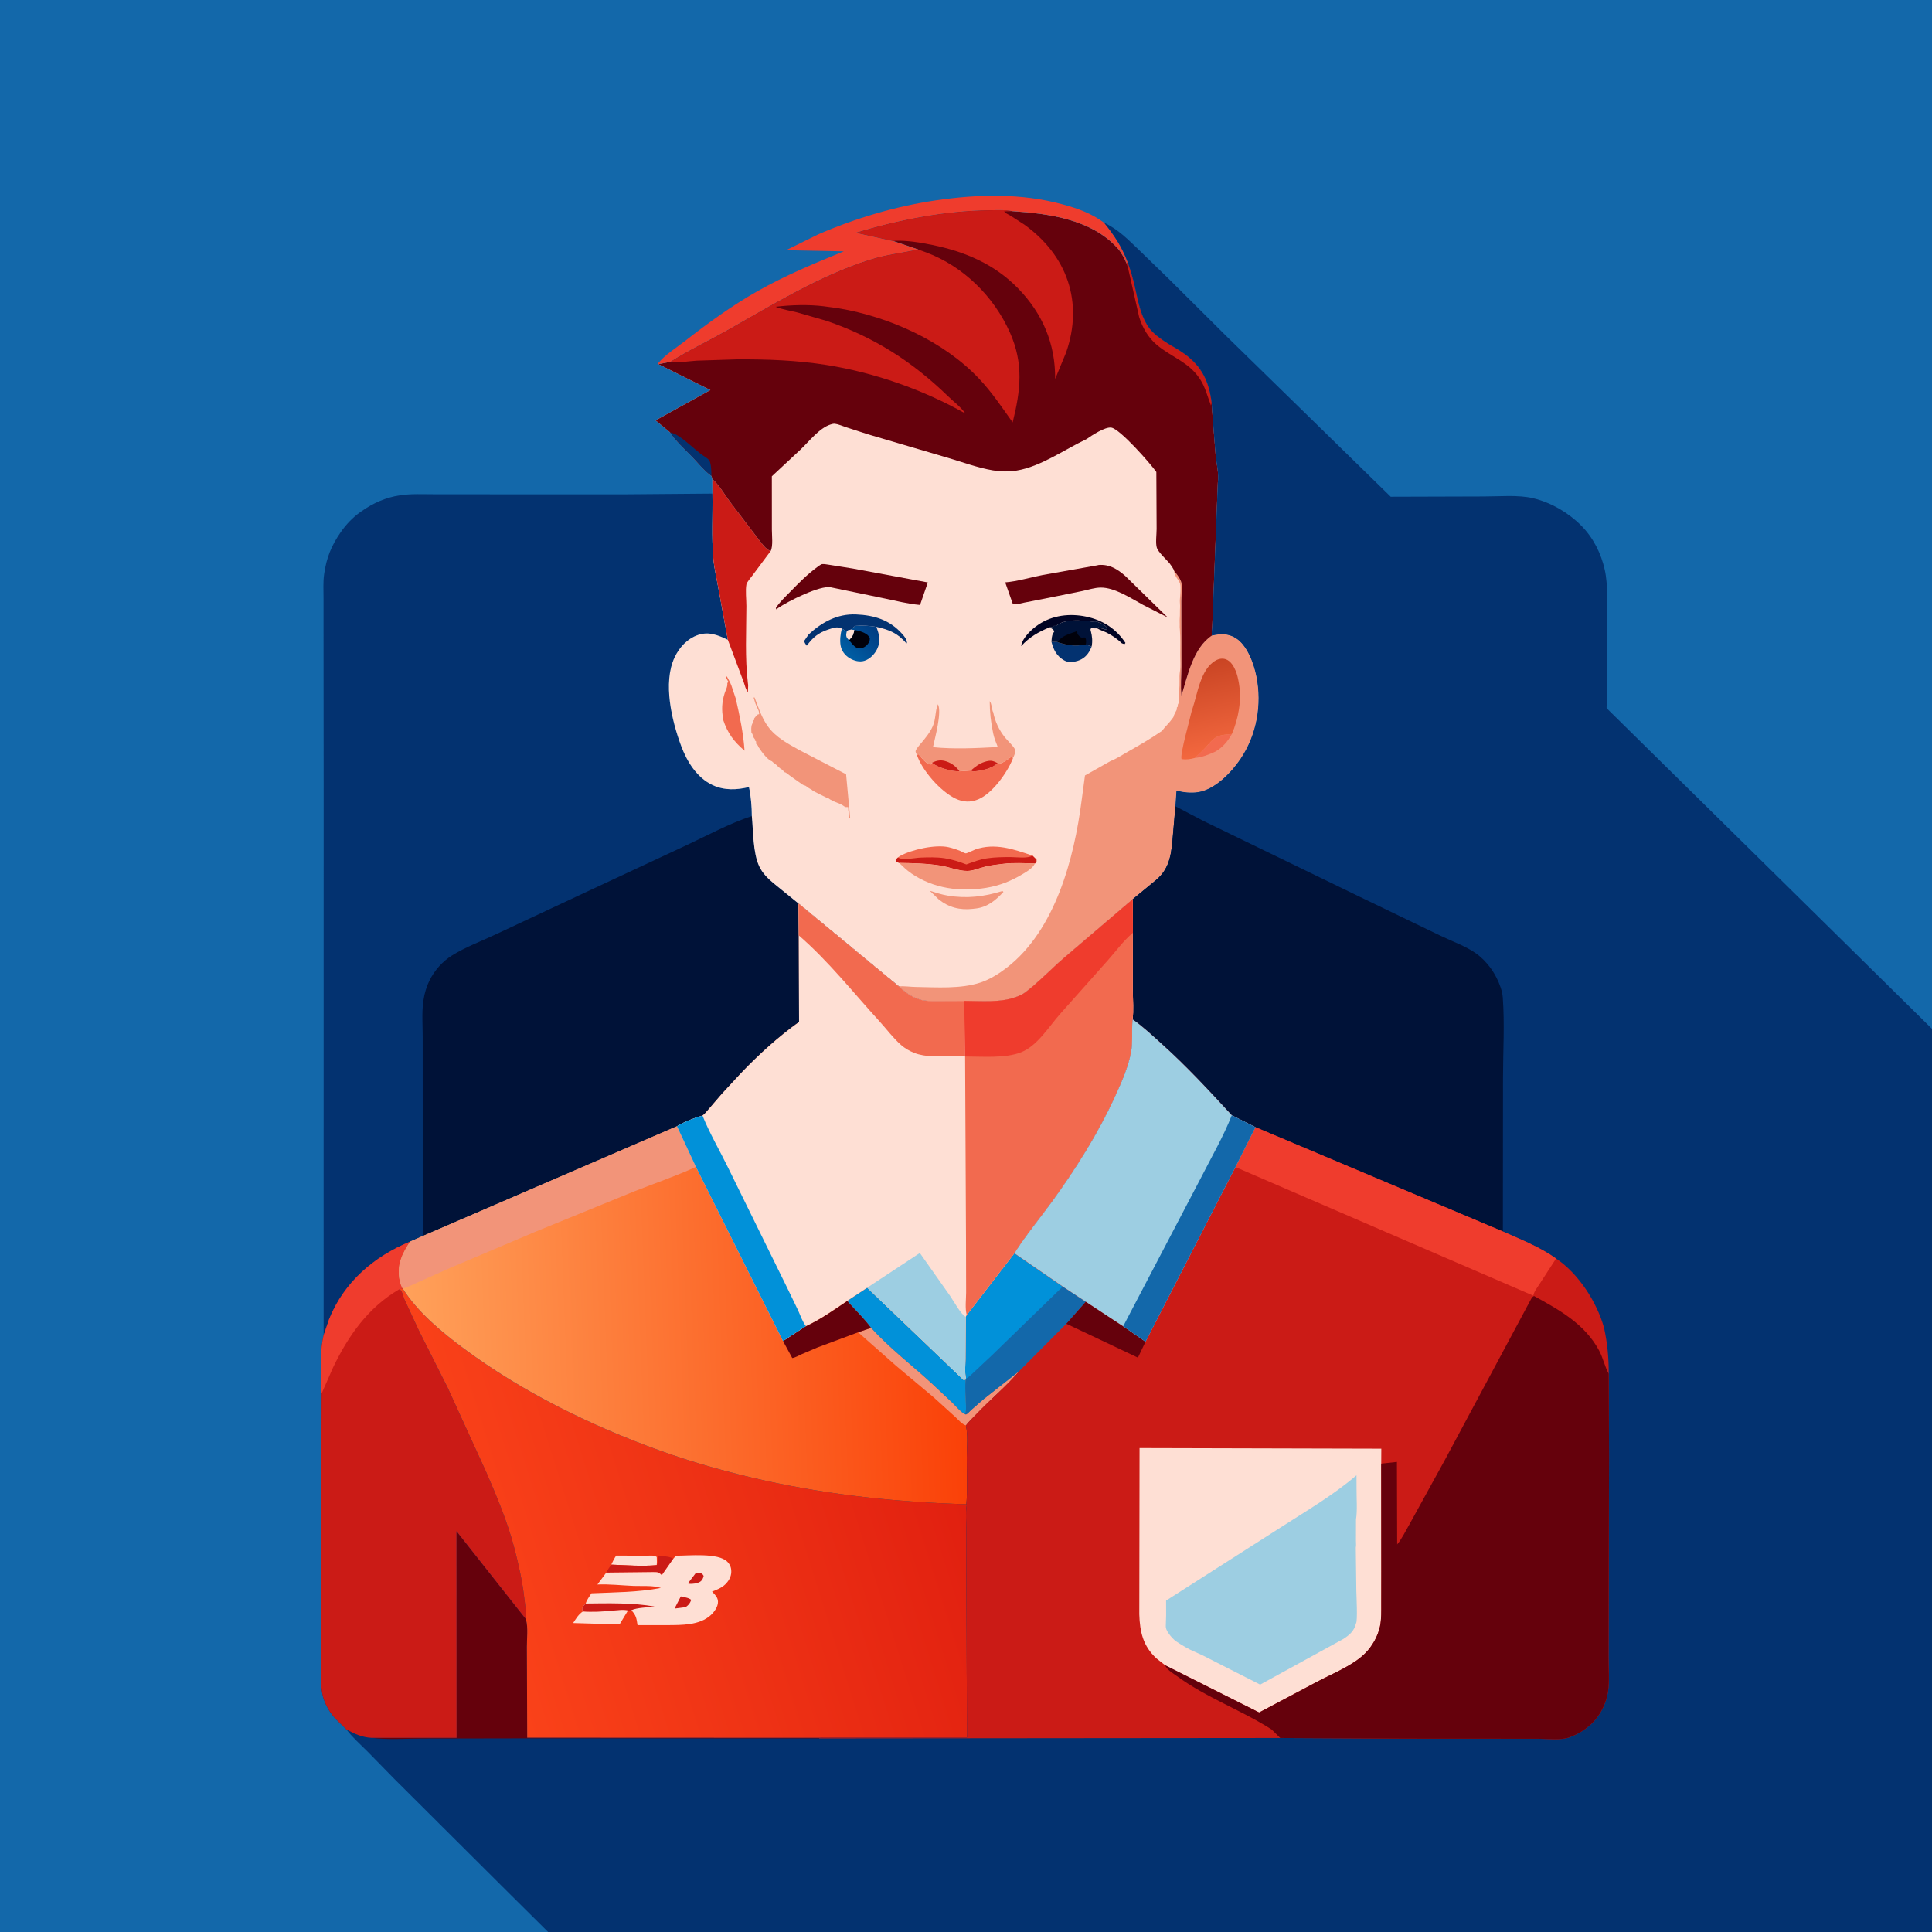 <svg version="1.1" xmlns="http://www.w3.org/2000/svg" style="display: block;" viewBox="0 0 2048 2048" width="1024" height="1024">
<defs>
	<linearGradient id="Gradient1" gradientUnits="userSpaceOnUse" x1="924.907" y1="664.911" x2="897.948" y2="692.99">
		<stop class="stop0" offset="0" stop-opacity="1" stop-color="rgb(0,61,131)"/>
		<stop class="stop1" offset="1" stop-opacity="1" stop-color="rgb(0,93,163)"/>
	</linearGradient>
	<linearGradient id="Gradient2" gradientUnits="userSpaceOnUse" x1="1269.79" y1="704.779" x2="1289.53" y2="796.505">
		<stop class="stop0" offset="0" stop-opacity="1" stop-color="rgb(202,69,36)"/>
		<stop class="stop1" offset="1" stop-opacity="1" stop-color="rgb(242,103,62)"/>
	</linearGradient>
	<linearGradient id="Gradient3" gradientUnits="userSpaceOnUse" x1="998.172" y1="1520.17" x2="508.194" y2="1674.12">
		<stop class="stop0" offset="0" stop-opacity="1" stop-color="rgb(225,32,16)"/>
		<stop class="stop1" offset="1" stop-opacity="1" stop-color="rgb(250,66,25)"/>
	</linearGradient>
	<linearGradient id="Gradient4" gradientUnits="userSpaceOnUse" x1="1018.08" y1="1410.58" x2="431.601" y2="1433.26">
		<stop class="stop0" offset="0" stop-opacity="1" stop-color="rgb(250,65,8)"/>
		<stop class="stop1" offset="1" stop-opacity="1" stop-color="rgb(255,161,90)"/>
	</linearGradient>
</defs>
<path transform="translate(0,0)" fill="rgb(19,104,170)" d="M 581.032 2048 L -0 2048 L -0 -0 L 2048 0 L 2048 1090.58 L 2048 2048 L 581.032 2048 z"/>
<path transform="translate(0,0)" fill="rgb(239,60,45)" d="M 697.942 386.045 L 697.716 385.076 C 704.452 376.437 717.284 368.412 726.03 361.578 C 750.608 342.369 776.041 323.878 803.232 308.508 C 832.772 291.81 863.128 279.213 894.47 266.426 L 833.234 265.234 L 867.396 248.426 C 906.509 231.449 949.049 218.768 991.257 212.5 C 1036.16 205.833 1082.55 204.596 1126.66 216.692 C 1142.84 221.128 1156.83 226.04 1170.4 236.114 C 1181.38 249.631 1189.12 261.494 1195.42 277.905 L 1194.1 279.08 C 1193.27 276.854 1192.41 274.758 1191.21 272.693 L 1190.51 271.5 C 1188.82 268.588 1187.14 265.86 1184.89 263.346 C 1157.32 232.642 1112.34 226.406 1073.25 223.848 C 1065.21 222.222 1056.57 222.83 1048.4 222.931 C 1001.37 223.516 952.289 233.129 907.369 246.737 L 946.77 255.512 L 973.314 264.464 C 955.955 268.236 939.186 269.9 922.017 275.379 C 868.131 292.578 820.292 322.287 771.333 349.942 C 751.444 361.176 730.245 371.194 711 383.369 L 700.161 385.626 L 697.942 386.045 z"/>
<path transform="translate(0,0)" fill="rgb(3,50,112)" d="M 755.245 523.245 C 755.623 545.595 754.224 569.115 756.101 591.311 C 757.075 602.835 759.898 614.279 761.908 625.651 L 771.537 678.202 C 761.077 673.298 751.536 669.133 739.928 673.098 C 728.55 676.984 720.014 686.336 715.044 697 C 702.488 723.945 712.192 764.139 722.019 790.592 C 728.225 807.302 738.73 824.454 755.492 832.271 C 767.813 838.017 780.993 837.437 793.905 834.317 C 796.012 843.408 796.943 855.777 796.971 865.081 C 798.544 881.093 798.051 903.781 804.752 918.224 C 808.119 925.48 813.991 931.321 820.091 936.366 L 846.511 957.81 L 846.785 991.616 L 847.048 1083.32 C 824.583 1099.47 804.409 1117.83 785.314 1137.82 L 765.289 1159.47 L 751.071 1176 C 749.23 1178.1 746.997 1181.11 744.646 1182.54 C 736.185 1184.96 725.11 1189.26 717.608 1193.86 L 448.991 1309.9 L 434.677 1316.19 C 396.297 1332.12 365 1358.9 349.06 1398 L 343.057 1415.54 L 343.061 1195.37 L 343.092 837.689 L 342.967 680.24 L 342.956 634.163 C 342.966 625.805 342.41 616.957 343.586 608.679 C 346.069 591.203 351.198 578.517 361.229 564.056 C 366.791 556.037 373.98 548.428 381.993 542.817 L 383.665 541.658 C 395.831 533.134 408.986 527.362 423.688 525.098 C 435.803 523.232 448.487 523.947 460.728 523.953 L 517.588 523.986 L 661.601 524.022 L 755.245 523.245 z"/>
<path transform="translate(0,0)" fill="rgb(0,18,56)" d="M 448.991 1309.9 C 447.855 1306.03 448.24 1301.1 448.168 1297.06 L 448.098 1268.66 L 448.097 1170.81 L 448.068 1098.94 C 448.067 1086.78 447.037 1073.57 448.705 1061.59 L 448.947 1060 C 449.973 1052.99 452.071 1045.88 455.219 1039.5 C 460.558 1028.68 469.012 1019.16 479.233 1012.77 C 493.108 1004.11 509.729 997.871 524.569 990.918 L 611.592 950.16 L 727.28 896.171 C 749.985 885.552 773.163 872.9 796.971 865.081 C 798.544 881.093 798.051 903.781 804.752 918.224 C 808.119 925.48 813.991 931.321 820.091 936.366 L 846.511 957.81 L 846.785 991.616 L 847.048 1083.32 C 824.583 1099.47 804.409 1117.83 785.314 1137.82 L 765.289 1159.47 L 751.071 1176 C 749.23 1178.1 746.997 1181.11 744.646 1182.54 C 736.185 1184.96 725.11 1189.26 717.608 1193.86 L 448.991 1309.9 z"/>
<path transform="translate(0,0)" fill="rgb(254,223,212)" d="M 946.77 255.512 L 907.369 246.737 C 952.289 233.129 1001.37 223.516 1048.4 222.931 C 1056.57 222.83 1065.21 222.222 1073.25 223.848 C 1112.34 226.406 1157.32 232.642 1184.89 263.346 C 1187.14 265.86 1188.82 268.588 1190.51 271.5 L 1191.21 272.693 C 1192.41 274.758 1193.27 276.854 1194.1 279.08 L 1195.42 277.905 C 1198.48 286.703 1201.12 295.428 1203.14 304.526 C 1206.4 319.17 1208.81 333.956 1217.45 346.636 C 1221.68 352.836 1227.93 357.475 1234.09 361.619 C 1240.82 366.145 1248.15 369.809 1254.76 374.495 C 1274.16 388.265 1281.56 404.361 1284.49 427.325 L 1285.05 436.736 L 1288.61 481.98 C 1289.49 491.316 1292.41 502.549 1290.97 511.721 L 1285.79 645.039 L 1285.02 664.724 C 1284.89 667.295 1284.15 671.23 1284.77 673.684 C 1293.63 671.723 1301.7 671.322 1309.76 676.292 C 1322.17 683.94 1329.09 703.329 1331.83 716.957 C 1337.88 747.053 1332.12 779.076 1314.93 804.582 C 1305.35 818.786 1288.04 836.787 1270.22 839.668 C 1262.61 840.899 1254.53 839.966 1247.11 838.126 L 1246 854.694 L 1243.41 884.453 C 1241.85 903.056 1240.87 919.962 1225.5 932.821 L 1200.69 953.238 L 1127.02 1016.14 C 1113.82 1027.65 1101.22 1040.92 1087.39 1051.55 C 1084.39 1053.86 1080.63 1055.53 1077.08 1056.85 C 1060.26 1063.11 1039.9 1061.04 1022.13 1061.02 L 993.124 1061.15 C 987.298 1061.11 980.97 1061.39 975.367 1059.62 C 966.001 1056.66 959.771 1052.12 952.642 1045.53 L 846.511 957.81 L 820.091 936.366 C 813.991 931.321 808.119 925.48 804.752 918.224 C 798.051 903.781 798.544 881.093 796.971 865.081 C 796.943 855.777 796.012 843.408 793.905 834.317 C 780.993 837.437 767.813 838.017 755.492 832.271 C 738.73 824.454 728.225 807.302 722.019 790.592 C 712.192 764.139 702.488 723.945 715.044 697 C 720.014 686.336 728.55 676.984 739.928 673.098 C 751.536 669.133 761.077 673.298 771.537 678.202 L 761.908 625.651 C 759.898 614.279 757.075 602.835 756.101 591.311 C 754.224 569.115 755.623 545.595 755.245 523.245 L 755.159 507.948 L 754.192 504.557 C 746.552 498.95 739.842 490.582 733.264 483.744 C 725.502 475.674 716.309 467.532 710.117 458.187 L 694.949 445.641 L 753.032 413.491 L 697.942 386.045 L 700.161 385.626 L 711 383.369 C 730.245 371.194 751.444 361.176 771.333 349.942 C 820.292 322.287 868.131 292.578 922.017 275.379 C 939.186 269.9 955.955 268.236 973.314 264.464 L 946.77 255.512 z"/>
<path transform="translate(0,0)" fill="rgb(3,50,112)" d="M 1114.61 680.508 L 1120.98 680.579 C 1131.94 684.117 1139.47 685.389 1150.94 683.124 L 1157.19 685.355 L 1155.64 688.784 C 1152.91 694.461 1148.59 698.52 1142.52 700.479 C 1137.51 702.092 1132.72 702.695 1127.99 699.995 C 1120.07 695.469 1116.91 688.997 1114.61 680.508 z"/>
<path transform="translate(0,0)" fill="rgb(1,3,35)" d="M 1082.49 684.839 L 1082.56 684.084 C 1084.33 675.485 1093.63 666.935 1100.73 662.158 C 1115.65 652.104 1134.11 649.995 1151.46 653.657 C 1168.78 657.314 1183.26 666.568 1193.01 681.5 L 1192 682.841 L 1189.27 681.969 C 1184.62 677.486 1178.76 673.29 1172.91 670.5 C 1169.67 668.95 1166.19 668.042 1163.14 666.096 L 1163.1 665.919 L 1164.36 664.882 C 1166.32 665.925 1165.57 665.702 1167.67 666.156 L 1169.5 666.51 L 1171 667.5 L 1173.01 667.005 L 1173.51 665.25 C 1172.34 664.11 1171.31 663.024 1169.88 662.206 L 1168.82 661.656 L 1166.83 660.523 L 1165.5 660.176 C 1163.34 659.375 1162.52 658.469 1160.13 658.726 C 1158.43 658.91 1157.51 658.955 1155.77 658.736 C 1145.36 657.42 1129.24 656.141 1120.41 662.733 C 1118.99 663.798 1118.76 663.503 1117 663.51 C 1115.21 664.7 1115.97 664.472 1113.94 664.802 L 1112.55 664.98 C 1100.29 670.224 1091.69 674.997 1082.49 684.839 z"/>
<path transform="translate(0,0)" fill="rgb(242,148,121)" d="M 1062.6 944.5 L 1063.69 945.499 C 1055.5 954.252 1046.88 961.584 1034.43 963.043 L 1033 963.196 L 1031.29 963.407 C 1017.49 964.943 1005.86 962.025 994.994 953.341 L 985.565 944.215 C 992.004 946.284 997.83 948.219 1004.5 949.356 C 1024.56 952.775 1043.33 950.548 1062.6 944.5 z"/>
<path transform="translate(0,0)" fill="rgb(242,106,79)" d="M 770.46 716.939 C 772.212 720.162 774.009 723.316 775.326 726.747 L 779.961 740.601 C 784.076 758.529 788.042 777.383 789.25 795.772 C 777.895 786.064 771.218 777.144 766.503 762.818 L 766.67 762.464 C 764.772 752.699 765.143 744.061 768.248 734.546 C 769.451 730.86 771.288 728.222 771.005 724.25 L 772 722.5 C 771.05 721.036 770.285 719.589 769.542 718.011 L 770.46 716.939 z"/>
<path transform="translate(0,0)" fill="rgb(3,50,112)" d="M 857.109 672.613 C 871.183 659.57 887.637 650.492 907.501 651.332 C 926.809 652.149 943.132 657.11 956.244 671.866 C 958.656 674.581 961.288 677.543 961.4 681.33 L 960.951 682.109 C 951.601 671.129 942.773 667.547 928.981 664.508 C 921.368 663.267 914.196 662.843 906.51 663.5 C 904.944 664.744 903.61 665.889 902.335 667.433 C 900.29 667.681 899.605 667.789 897.772 668.868 C 895.787 668.569 894.144 667.325 892.421 666.326 C 887.398 663.793 883.197 665.609 878.076 667.269 C 867.658 670.648 861.593 675.723 855.196 684.471 C 853.864 682.778 853.01 681.578 852.403 679.5 L 857.109 672.613 z"/>
<path transform="translate(0,0)" fill="rgb(0,18,56)" d="M 1112.55 664.98 L 1113.94 664.802 C 1115.97 664.472 1115.21 664.7 1117 663.51 C 1118.76 663.503 1118.99 663.798 1120.41 662.733 C 1129.24 656.141 1145.36 657.42 1155.77 658.736 C 1157.51 658.955 1158.43 658.91 1160.13 658.726 C 1162.52 658.469 1163.34 659.375 1165.5 660.176 L 1166.83 660.523 L 1168.82 661.656 L 1169.88 662.206 C 1171.31 663.024 1172.34 664.11 1173.51 665.25 L 1173.01 667.005 L 1171 667.5 L 1169.5 666.51 L 1167.67 666.156 C 1165.57 665.702 1166.32 665.925 1164.36 664.882 L 1163.1 665.919 L 1163.14 666.096 L 1156.5 665.995 C 1155.73 668.001 1155.79 666.965 1156.33 669.004 C 1157.8 674.626 1158.23 679.554 1157.19 685.355 L 1150.94 683.124 C 1139.47 685.389 1131.94 684.117 1120.98 680.579 L 1114.61 680.508 C 1114.83 677.325 1114.79 673.881 1116.49 671.079 L 1117.5 669.533 C 1116.9 666.917 1114.75 666.375 1112.55 664.98 z"/>
<path transform="translate(0,0)" fill="rgb(1,1,11)" d="M 1120.98 680.579 C 1126 673.482 1133.74 671.997 1141.5 669.094 C 1142.24 670.598 1141.92 669.664 1142.1 671.995 C 1142.88 672.797 1144.6 675.081 1145.5 675.49 C 1148.94 677.059 1150.79 673.119 1151.33 679.5 C 1151.43 680.66 1151.12 681.998 1150.94 683.124 C 1139.47 685.389 1131.94 684.117 1120.98 680.579 z"/>
<path transform="translate(0,0)" fill="url(#Gradient1)" d="M 902.335 667.433 C 903.61 665.889 904.944 664.744 906.51 663.5 C 914.196 662.843 921.368 663.267 928.981 664.508 C 932.145 673.086 933.878 679.454 929.729 688.139 C 927.215 693.402 922.082 698.628 916.443 700.438 C 911.109 702.151 905.337 700.504 900.685 697.717 C 895.804 694.794 892.149 690.167 891.128 684.5 C 890.071 678.636 890.936 672.026 892.421 666.326 C 894.144 667.325 895.787 668.569 897.772 668.868 C 899.605 667.789 900.29 667.681 902.335 667.433 z"/>
<path transform="translate(0,0)" fill="rgb(254,223,212)" d="M 902.335 667.433 L 905.818 667.791 C 904.609 673.496 904.095 674.449 900.141 678.741 C 899.354 677.943 898.316 676.981 897.771 676 C 896.447 673.616 897.107 671.272 897.772 668.868 C 899.605 667.789 900.29 667.681 902.335 667.433 z"/>
<path transform="translate(0,0)" fill="rgb(1,1,11)" d="M 905.818 667.791 C 910.497 668.602 917.961 670.534 920.901 674.479 C 922.2 676.221 922.162 676.598 921.858 678.682 C 921.458 681.421 919.085 683.985 916.88 685.51 C 914.107 687.427 911.64 687.254 908.5 686.931 C 904.41 684.566 903.111 682.154 900.141 678.741 C 904.095 674.449 904.609 673.496 905.818 667.791 z"/>
<path transform="translate(0,0)" fill="rgb(242,106,79)" d="M 971.885 800.112 L 973.703 799.564 C 977.594 803.732 980.769 809.102 986.5 810.49 L 987.945 808.573 C 994.428 813.841 1008.69 817.835 1017.13 817.651 L 1029.13 816.763 L 1031.52 817.824 C 1040.39 816.992 1050.63 815.041 1057.56 809.022 L 1057.92 809.465 C 1062.12 809.979 1068.83 804.415 1072.47 801.952 L 1073.78 803.736 L 1073.43 804.696 C 1067.42 819.433 1051.85 841.173 1037 847.333 C 1028.82 850.728 1021.03 850.418 1013.03 846.614 C 996.953 838.974 977.55 816.851 971.885 800.112 z"/>
<path transform="translate(0,0)" fill="rgb(242,106,79)" d="M 951.936 908.931 C 952.898 908.123 952.928 908.036 954.214 907.323 C 966.489 900.517 991.801 894.937 1005.5 898.085 C 1009.72 899.054 1013.95 900.406 1017.94 902.068 C 1019.41 902.678 1022.18 904.383 1023.62 904.592 C 1024.84 904.768 1032.13 901.09 1033.81 900.5 C 1054.58 893.242 1074.6 900.189 1094.42 906.981 L 1098.71 911.195 L 1098.69 913.747 L 1097.16 915.264 C 1086.09 915.12 1074.49 914.3 1063.51 915.676 C 1057.08 916.481 1050.74 917.131 1044.42 918.648 C 1038.35 920.105 1031.65 923.17 1025.4 923.23 C 1016.35 923.317 1005.97 918.993 996.905 917.545 C 982.433 915.234 967.715 914.953 953.094 914.698 L 950.37 913.631 L 949.747 911 L 951.936 908.931 z"/>
<path transform="translate(0,0)" fill="rgb(203,27,22)" d="M 951.936 908.931 C 956.782 912.368 969.495 909.336 975.791 909.088 C 984.111 908.76 993.273 908.513 1001.49 909.797 C 1009.66 911.074 1016.67 913.407 1024.35 916.356 C 1032.3 913.506 1038.23 911.025 1046.71 909.809 C 1054.91 908.634 1063.58 908.515 1071.87 908.564 C 1077.95 908.6 1089.43 910.287 1094.42 906.981 L 1098.71 911.195 L 1098.69 913.747 L 1097.16 915.264 C 1086.09 915.12 1074.49 914.3 1063.51 915.676 C 1057.08 916.481 1050.74 917.131 1044.42 918.648 C 1038.35 920.105 1031.65 923.17 1025.4 923.23 C 1016.35 923.317 1005.97 918.993 996.905 917.545 C 982.433 915.234 967.715 914.953 953.094 914.698 L 950.37 913.631 L 949.747 911 L 951.936 908.931 z"/>
<path transform="translate(0,0)" fill="rgb(242,148,121)" d="M 953.094 914.698 C 967.715 914.953 982.433 915.234 996.905 917.545 C 1005.97 918.993 1016.35 923.317 1025.4 923.23 C 1031.65 923.17 1038.35 920.105 1044.42 918.648 C 1050.74 917.131 1057.08 916.481 1063.51 915.676 C 1074.49 914.3 1086.09 915.12 1097.16 915.264 L 1095.62 917.711 C 1092.9 921.315 1088.34 923.945 1084.51 926.283 C 1072.35 933.705 1059.74 938.777 1045.66 941.11 C 1017.86 945.716 989.458 941.95 966 925.816 C 961.244 922.545 957.262 918.671 953.094 914.698 z"/>
<path transform="translate(0,0)" fill="rgb(242,148,121)" d="M 1049.12 743.209 C 1050.28 744.982 1050.56 745.976 1051.01 747.995 L 1051.32 749.156 C 1051.65 750.417 1051.94 754.217 1052.79 754.747 C 1054.74 764.775 1059.05 773.958 1065.48 781.928 C 1068.03 785.088 1075.45 792.026 1076.41 795.476 C 1076.74 796.694 1074.57 802.476 1073.78 803.736 L 1072.47 801.952 C 1068.83 804.415 1062.12 809.979 1057.92 809.465 L 1057.56 809.022 C 1050.63 815.041 1040.39 816.992 1031.52 817.824 L 1029.13 816.763 L 1017.13 817.651 C 1008.69 817.835 994.428 813.841 987.945 808.573 L 986.5 810.49 C 980.769 809.102 977.594 803.732 973.703 799.564 L 971.885 800.112 C 971.438 798.908 970.618 797.782 970.543 796.5 C 970.429 794.54 975.376 789.097 976.605 787.606 C 981.303 781.904 985.702 776.674 988.757 769.867 C 992.175 762.25 991.18 753.464 994.254 746.5 C 998.605 755.129 991.089 782.114 988.989 792.041 C 1011.16 794.284 1035.43 793.081 1057.67 791.871 C 1055.76 787.081 1053.88 782.442 1052.8 777.377 C 1050.38 765.982 1049.16 754.861 1049.12 743.209 z"/>
<path transform="translate(0,0)" fill="rgb(203,27,22)" d="M 1029.13 816.763 C 1033.6 812.975 1037.89 809.474 1043.54 807.672 C 1049.65 805.723 1052.04 806.05 1057.56 809.022 C 1050.63 815.041 1040.39 816.992 1031.52 817.824 L 1029.13 816.763 z"/>
<path transform="translate(0,0)" fill="rgb(203,27,22)" d="M 987.945 808.573 C 993.366 805.895 997.831 805.23 1003.64 807.285 C 1009.35 809.306 1013.64 812.766 1017.13 817.651 C 1008.69 817.835 994.428 813.841 987.945 808.573 z"/>
<path transform="translate(0,0)" fill="rgb(101,1,12)" d="M 822.965 645.977 L 822.428 644.545 C 826.385 638.264 832.251 632.862 837.413 627.567 C 846.136 618.619 856.019 608.566 866.154 601.232 C 867.102 600.545 870.285 598.101 871.429 597.958 C 873.654 597.681 877.347 598.541 879.653 598.794 L 903.98 602.663 L 983.531 617.407 L 975.28 641.268 L 974.386 641.194 C 962.338 640.074 950.009 636.948 938.171 634.5 L 880.703 622.583 C 869.388 620.163 835.149 637.447 824.856 644.496 L 822.965 645.977 z"/>
<path transform="translate(0,0)" fill="rgb(242,148,121)" d="M 799.872 739.327 C 803.822 749.601 807.358 760.777 813.847 769.797 C 822.458 781.769 835.163 788.312 847.708 795.315 L 896.9 820.779 L 901.195 867 L 900.25 867.75 L 900 862.5 C 899.181 859.886 899.069 858.292 899 855.5 L 896 855.49 C 894.088 854.17 892.178 852.861 890.005 851.995 L 884.534 849.774 L 883.005 848.995 L 880 847.49 C 878.775 846.725 878.431 846.079 876.972 845.712 L 876 845.49 L 870.534 842.774 L 869.005 841.995 L 866 840.49 C 864.5 839.553 862.334 838.806 861.125 837.773 C 859.925 836.749 860.647 837.178 859.281 836.496 C 858.103 835.907 857.061 835.281 856 834.49 L 854.005 832.995 C 852.618 832.341 852.059 832.581 850.562 831.583 L 839 823.49 L 833.005 818.995 L 831.5 818.49 L 829.25 815.995 C 825.901 813.559 829.718 817.223 827.24 814.745 L 826.51 814 C 824.458 812.52 826.545 814.838 824.437 812.213 C 823 810.424 820.191 809.082 818.25 806.995 C 814.386 805.88 808.746 798.884 806.448 795.438 L 805.51 794 L 804.005 791.995 C 802.87 789.631 804.33 791.258 802.479 789.407 L 801.51 788.5 L 801.51 786 L 800.005 784.75 L 800.5 784 L 799.005 781.995 L 797.51 778 L 796.51 776.5 C 796.389 773.56 796.037 770.488 797.226 767.722 C 798.099 765.691 797.895 766.557 798.348 764.76 L 798.51 764 L 799.5 763 L 799.51 761.5 C 800.622 760.081 801.692 758.753 803 757.51 L 804.755 757 C 804.61 755.867 804.525 754.102 804 753 C 802.6 750.06 800.955 746.781 800.091 743.612 L 799.228 740.682 L 798.8 739.457 L 799.872 739.327 z"/>
<path transform="translate(0,0)" fill="rgb(101,1,12)" d="M 1164.75 598.893 C 1176.16 598.079 1184.23 603.14 1192.64 610.364 L 1237.72 654.463 L 1211.79 641.256 C 1198.94 634.262 1181.65 622.696 1166.75 622.855 C 1160.22 622.925 1153.57 625.193 1147.21 626.528 L 1107 634.655 L 1085.93 638.757 C 1082.21 639.489 1077.46 640.977 1073.74 640.566 L 1065.56 617.333 C 1078.53 616.304 1092.46 611.96 1105.31 609.531 L 1162.78 599.329 L 1164.75 598.893 z"/>
<path transform="translate(0,0)" fill="rgb(203,27,22)" d="M 755.159 507.948 C 762.321 514.241 767.78 523.719 773.408 531.438 L 804.618 572.406 C 808.007 576.452 811.784 582.629 816.968 584.063 L 797.275 610.446 C 795.896 612.353 791.653 617.232 791.257 619.339 C 790.004 626.012 791.213 635.499 791.2 642.42 C 791.151 669.155 789.558 697.571 792.786 724.112 L 793.08 726.274 L 792.819 733.661 C 790.514 731.1 789.56 726.551 788.449 723.31 L 771.537 678.202 L 761.908 625.651 C 759.898 614.279 757.075 602.835 756.101 591.311 C 754.224 569.115 755.623 545.595 755.245 523.245 L 755.159 507.948 z"/>
<path transform="translate(0,0)" fill="rgb(242,148,121)" d="M 1244.48 604.935 C 1246.92 607.955 1250.93 613.132 1252.08 616.898 C 1253.5 621.534 1252.24 631.934 1252.26 637 L 1252.36 706.245 C 1252.34 716.439 1251.21 727.49 1252.42 737.555 C 1258.82 716.506 1264.9 686.625 1284.77 673.684 C 1293.63 671.723 1301.7 671.322 1309.76 676.292 C 1322.17 683.94 1329.09 703.329 1331.83 716.957 C 1337.88 747.053 1332.12 779.076 1314.93 804.582 C 1305.35 818.786 1288.04 836.787 1270.22 839.668 C 1262.61 840.899 1254.53 839.966 1247.11 838.126 L 1246 854.694 L 1243.41 884.453 C 1241.85 903.056 1240.87 919.962 1225.5 932.821 L 1200.69 953.238 L 1127.02 1016.14 C 1113.82 1027.65 1101.22 1040.92 1087.39 1051.55 C 1084.39 1053.86 1080.63 1055.53 1077.08 1056.85 C 1060.26 1063.11 1039.9 1061.04 1022.13 1061.02 L 993.124 1061.15 C 987.298 1061.11 980.97 1061.39 975.367 1059.62 C 966.001 1056.66 959.771 1052.12 952.642 1045.53 C 958.897 1045.17 964.793 1046.14 971 1046.23 C 992.821 1046.57 1018.51 1048.48 1039.39 1041.5 C 1049.33 1038.18 1058.94 1032.17 1067.19 1025.8 C 1118.68 986.037 1138.69 909.934 1146.59 848.305 L 1150.12 822.036 L 1177.11 806.801 C 1183.61 804.296 1189.84 800.09 1195.92 796.656 C 1208.19 789.728 1220.23 782.73 1231.82 774.702 C 1235.11 770.067 1239.23 766.742 1242.51 762 C 1243.34 760.792 1243.92 760.421 1244.29 758.972 L 1244.51 758 L 1246.51 754 C 1247.63 751.945 1247.5 752.273 1247.51 750 L 1248.5 749 L 1248.51 747 C 1250.16 744.513 1249.9 740.044 1249.76 737 C 1249.67 735.301 1249.37 733.884 1249.71 732.19 C 1251.07 725.314 1249.67 718.538 1250.72 712.099 C 1251.63 706.584 1251.05 700.156 1251.05 694.526 C 1251.04 685.739 1251.38 676.758 1250.76 668 L 1250.51 664.5 C 1250.71 661.357 1250.29 658.125 1250.59 655.094 C 1250.95 651.338 1250.62 647.79 1250.88 644.062 C 1251.09 641.054 1250.44 638.02 1250.76 635 C 1251.1 631.747 1251.97 622.006 1251 618.997 C 1249.56 614.535 1245.65 611.669 1244.74 606.526 L 1244.48 604.935 z"/>
<path transform="translate(0,0)" fill="rgb(242,106,79)" d="M 1266.72 803.418 C 1270.56 799.824 1274.44 796.249 1278 792.372 C 1281.59 788.463 1285.55 783.176 1290.43 780.871 C 1294.93 778.742 1300.95 778.577 1305.84 778.106 C 1301.41 785.92 1296.19 792.228 1288.26 796.774 C 1281.24 799.929 1274.47 802.743 1266.72 803.418 z"/>
<path transform="translate(0,0)" fill="url(#Gradient2)" d="M 1263.27 753.617 L 1263.94 751.709 C 1269.45 735.541 1272.49 709.047 1288.88 700.038 C 1292.2 698.211 1295.89 697.602 1299.5 698.879 C 1304.56 700.669 1307.87 706.271 1309.81 711 C 1311.42 714.906 1312.34 718.861 1313.05 723 L 1313.31 724.402 C 1316.37 742.292 1312.87 761.594 1305.84 778.106 C 1300.95 778.577 1294.93 778.742 1290.43 780.871 C 1285.55 783.176 1281.59 788.463 1278 792.372 C 1274.44 796.249 1270.56 799.824 1266.72 803.418 C 1261.8 804.784 1257.6 805.403 1252.5 804.685 C 1250.51 800.059 1261.72 761.168 1263.27 753.617 z"/>
<path transform="translate(0,0)" fill="rgb(101,1,12)" d="M 946.77 255.512 L 907.369 246.737 C 952.289 233.129 1001.37 223.516 1048.4 222.931 C 1056.57 222.83 1065.21 222.222 1073.25 223.848 C 1112.34 226.406 1157.32 232.642 1184.89 263.346 C 1187.14 265.86 1188.82 268.588 1190.51 271.5 L 1191.21 272.693 C 1192.41 274.758 1193.27 276.854 1194.1 279.08 L 1195.42 277.905 C 1198.48 286.703 1201.12 295.428 1203.14 304.526 C 1206.4 319.17 1208.81 333.956 1217.45 346.636 C 1221.68 352.836 1227.93 357.475 1234.09 361.619 C 1240.82 366.145 1248.15 369.809 1254.76 374.495 C 1274.16 388.265 1281.56 404.361 1284.49 427.325 L 1285.05 436.736 L 1288.61 481.98 C 1289.49 491.316 1292.41 502.549 1290.97 511.721 L 1285.79 645.039 L 1285.02 664.724 C 1284.89 667.295 1284.15 671.23 1284.77 673.684 C 1264.9 686.625 1258.82 716.506 1252.42 737.555 C 1251.21 727.49 1252.34 716.439 1252.36 706.245 L 1252.26 637 C 1252.24 631.934 1253.5 621.534 1252.08 616.898 C 1250.93 613.132 1246.92 607.955 1244.48 604.935 C 1244.25 603.016 1240.9 598.863 1239.74 597.075 C 1236.35 593.11 1227.94 585.407 1226.35 580.829 C 1224.71 576.11 1226.08 565.88 1226.06 560.685 L 1225.77 500.319 C 1219.83 491.783 1187.29 454.655 1178 453.29 C 1171.35 452.313 1157.17 461.636 1151.87 465.427 C 1128.48 476.435 1103.35 494.623 1077.6 498.826 C 1069.29 500.182 1060.79 500.004 1052.5 498.605 C 1036.5 495.903 1020.44 489.914 1004.86 485.335 L 919.961 460.347 L 896.75 452.83 C 893.194 451.66 888.713 449.658 885.015 449.22 C 883.458 449.036 881.725 449.573 880.262 450.04 C 868.432 453.818 857.442 468.2 848.5 476.639 L 818.182 504.918 L 818.223 561.584 C 818.215 567.588 819.597 578.992 816.968 584.063 C 811.784 582.629 808.007 576.452 804.618 572.406 L 773.408 531.438 C 767.78 523.719 762.321 514.241 755.159 507.948 L 754.192 504.557 C 746.552 498.95 739.842 490.582 733.264 483.744 C 725.502 475.674 716.309 467.532 710.117 458.187 L 694.949 445.641 L 753.032 413.491 L 697.942 386.045 L 700.161 385.626 L 711 383.369 C 730.245 371.194 751.444 361.176 771.333 349.942 C 820.292 322.287 868.131 292.578 922.017 275.379 C 939.186 269.9 955.955 268.236 973.314 264.464 L 946.77 255.512 z"/>
<path transform="translate(0,0)" fill="rgb(3,50,112)" d="M 710.117 458.187 C 712.575 458.917 715.042 459.727 717.259 461.042 C 726.428 466.481 734.773 474.918 743.258 481.471 C 745.506 483.206 750.579 485.947 751.919 488.163 C 753.955 491.532 754.103 500.719 754.192 504.557 C 746.552 498.95 739.842 490.582 733.264 483.744 C 725.502 475.674 716.309 467.532 710.117 458.187 z"/>
<path transform="translate(0,0)" fill="rgb(203,27,22)" d="M 1195.42 277.905 C 1198.48 286.703 1201.12 295.428 1203.14 304.526 C 1206.4 319.17 1208.81 333.956 1217.45 346.636 C 1221.68 352.836 1227.93 357.475 1234.09 361.619 C 1240.82 366.145 1248.15 369.809 1254.76 374.495 C 1274.16 388.265 1281.56 404.361 1284.49 427.325 L 1283.65 429.835 C 1279.82 420.023 1277.81 410.497 1271.82 401.5 C 1259.91 383.627 1242.12 378.77 1226.5 365.801 C 1217.32 358.177 1211.12 347.511 1207.57 336.196 L 1196.43 287.027 C 1195.96 284.3 1194.96 281.706 1194.1 279.08 L 1195.42 277.905 z"/>
<path transform="translate(0,0)" fill="rgb(203,27,22)" d="M 946.77 255.512 L 907.369 246.737 C 952.289 233.129 1001.37 223.516 1048.4 222.931 C 1056.57 222.83 1065.21 222.222 1073.25 223.848 L 1064.5 224.054 C 1065.4 225.922 1068.88 227.285 1070.75 228.375 L 1085.56 237.92 C 1131.16 270.59 1148.81 320.223 1130.06 373.817 L 1118.49 401.73 C 1118.82 364.431 1105.19 332.432 1079.25 305.752 C 1054.27 280.045 1022.95 266.732 988.343 259.688 C 975.631 257.1 961.958 254.769 948.942 255.224 L 946.77 255.512 z"/>
<path transform="translate(0,0)" fill="rgb(203,27,22)" d="M 973.314 264.464 L 982.008 267.643 C 1021.37 282.537 1053.43 314.141 1070.51 352.406 C 1085.21 385.352 1081.96 413.642 1073.45 447.767 C 1061.92 431.575 1051.46 415.794 1037.71 401.269 C 1000.03 361.47 942.388 335.739 888.953 326.804 L 873.163 324.656 C 857.166 322.676 838.114 323.223 822.102 325.214 C 829.397 328.068 837.392 329.32 844.997 331.162 L 876.146 340.137 C 926.201 357.16 966.895 383.118 1004.81 419.899 C 1010.62 425.532 1018.82 431.717 1023.31 438.327 C 978.49 413.097 927.358 395.087 876.5 386.949 C 845.033 381.914 813.156 380.761 781.338 380.922 L 738.605 382.317 C 729.641 382.84 719.9 384.896 711 383.369 C 730.245 371.194 751.444 361.176 771.333 349.942 C 820.292 322.287 868.131 292.578 922.017 275.379 C 939.186 269.9 955.955 268.236 973.314 264.464 z"/>
<path transform="translate(0,0)" fill="rgb(3,50,112)" d="M 1170.4 236.114 C 1185.17 242.937 1195.81 253.935 1207.43 265.032 L 1240.13 296.785 L 1299.77 356.105 L 1375.4 429.993 L 1474.21 526.562 L 1572.82 526.269 C 1589.25 526.296 1609.61 524.351 1625.45 528.202 C 1644.33 532.791 1662.35 543.318 1676.02 557.005 C 1688.77 569.773 1697.21 586.476 1701.11 604 C 1704.91 621.072 1703.17 640.511 1703.25 658.03 L 1703.23 743.5 L 1703.05 750.186 L 1703.12 750.742 L 2048 1090.58 L 2048 2048 L 581.032 2048 L 535.67 2002.96 L 417.654 1885.36 L 389.358 1856.44 C 381.768 1848.89 373.669 1841.81 367.204 1833.24 L 355.432 1821.74 C 348.458 1814.15 342.802 1803.73 341.325 1793.5 C 339.682 1782.12 340.609 1769.37 340.547 1757.84 L 340.35 1686.49 L 340.888 1477.28 C 340.58 1457.87 338.562 1434.36 343.057 1415.54 L 349.06 1398 C 365 1358.9 396.297 1332.12 434.677 1316.19 L 448.991 1309.9 L 717.608 1193.86 C 725.11 1189.26 736.185 1184.96 744.646 1182.54 C 746.997 1181.11 749.23 1178.1 751.071 1176 L 765.289 1159.47 L 785.314 1137.82 C 804.409 1117.83 824.583 1099.47 847.048 1083.32 L 846.785 991.616 L 846.511 957.81 L 952.642 1045.53 C 959.771 1052.12 966.001 1056.66 975.367 1059.62 C 980.97 1061.39 987.298 1061.11 993.124 1061.15 L 1022.13 1061.02 C 1039.9 1061.04 1060.26 1063.11 1077.08 1056.85 C 1080.63 1055.53 1084.39 1053.86 1087.39 1051.55 C 1101.22 1040.92 1113.82 1027.65 1127.02 1016.14 L 1200.69 953.238 L 1225.5 932.821 C 1240.87 919.962 1241.85 903.056 1243.41 884.453 L 1246 854.694 L 1247.11 838.126 C 1254.53 839.966 1262.61 840.899 1270.22 839.668 C 1288.04 836.787 1305.35 818.786 1314.93 804.582 C 1332.12 779.076 1337.88 747.053 1331.83 716.957 C 1329.09 703.329 1322.17 683.94 1309.76 676.292 C 1301.7 671.322 1293.63 671.723 1284.77 673.684 C 1284.15 671.23 1284.89 667.295 1285.02 664.724 L 1285.79 645.039 L 1290.97 511.721 C 1292.41 502.549 1289.49 491.316 1288.61 481.98 L 1285.05 436.736 L 1284.49 427.325 C 1281.56 404.361 1274.16 388.265 1254.76 374.495 C 1248.15 369.809 1240.82 366.145 1234.09 361.619 C 1227.93 357.475 1221.68 352.836 1217.45 346.636 C 1208.81 333.956 1206.4 319.17 1203.14 304.526 C 1201.12 295.428 1198.48 286.703 1195.42 277.905 C 1189.12 261.494 1181.38 249.631 1170.4 236.114 z"/>
<path transform="translate(0,0)" fill="rgb(101,1,12)" d="M 393.782 1842.17 L 484 1842.16 L 483.907 1623.14 L 557.314 1716.14 L 557.703 1717.39 C 559.898 1725.02 558.428 1737.85 558.518 1745.98 L 558.861 1841.99 L 868.397 1842.13 L 868.311 1842.77 L 556.257 1842.71 L 448.109 1842.91 C 430.514 1842.92 411.165 1844.48 393.782 1842.17 z"/>
<path transform="translate(0,0)" fill="rgb(203,27,22)" d="M 343.057 1415.54 L 349.06 1398 C 365 1358.9 396.297 1332.12 434.677 1316.19 C 430.79 1322.24 427.121 1328.12 424.922 1335 L 424.407 1336.52 C 421.697 1344.97 422.181 1356.87 426.234 1364.84 L 426.975 1366.01 C 425.631 1366.21 424.194 1366.24 422.968 1366.84 C 423.681 1367.25 424.593 1367.44 425.108 1368.08 C 426.363 1369.65 427.545 1374.7 428.468 1376.83 L 443.967 1410.32 L 474.677 1471.29 L 515.191 1559.96 C 526.54 1586.14 537.615 1612.35 544.952 1640 C 549.735 1658.02 553.8 1676.46 555.909 1695 C 556.68 1701.78 558.039 1709.35 557.314 1716.14 L 483.907 1623.14 L 484 1842.16 L 393.782 1842.17 C 383.926 1841.67 375.68 1837.97 367.204 1833.24 L 355.432 1821.74 C 348.458 1814.15 342.802 1803.73 341.325 1793.5 C 339.682 1782.12 340.609 1769.37 340.547 1757.84 L 340.35 1686.49 L 340.888 1477.28 C 340.58 1457.87 338.562 1434.36 343.057 1415.54 z"/>
<path transform="translate(0,0)" fill="rgb(239,60,45)" d="M 343.057 1415.54 L 349.06 1398 C 365 1358.9 396.297 1332.12 434.677 1316.19 C 430.79 1322.24 427.121 1328.12 424.922 1335 L 424.407 1336.52 C 421.697 1344.97 422.181 1356.87 426.234 1364.84 L 426.975 1366.01 C 425.631 1366.21 424.194 1366.24 422.968 1366.84 C 390.11 1386.2 369.326 1415.82 353.06 1449.62 L 340.888 1477.28 C 340.58 1457.87 338.562 1434.36 343.057 1415.54 z"/>
<path transform="translate(0,0)" fill="rgb(0,18,56)" d="M 1246 854.694 L 1275.95 870.377 L 1441.11 950.518 L 1527.25 992.045 C 1538.85 997.672 1553.68 1002.97 1564.13 1010.31 C 1576.54 1019.01 1585.82 1032.34 1590.66 1046.56 C 1591.87 1050.13 1592.74 1053.63 1593.01 1057.41 C 1595.08 1085.57 1593.27 1114.81 1593.24 1143.12 L 1593.12 1305.43 L 1330.83 1194.85 L 1305.74 1182.25 C 1281.69 1156.13 1257.66 1130.15 1231.23 1106.39 C 1221.42 1097.57 1211.41 1088.12 1200.58 1080.56 C 1201.79 1071.05 1200.85 1060.17 1200.86 1050.5 L 1200.88 988.844 L 1200.69 953.238 L 1225.5 932.821 C 1240.87 919.962 1241.85 903.056 1243.41 884.453 L 1246 854.694 z"/>
<path transform="translate(0,0)" fill="url(#Gradient3)" d="M 422.968 1366.84 C 424.194 1366.24 425.631 1366.21 426.975 1366.01 C 442.846 1390.99 467.819 1411.81 491.363 1429.29 C 553.942 1475.74 625.813 1511 698.955 1537.46 C 735.154 1550.55 772.945 1561.03 810.516 1569.39 C 880.508 1584.95 952.767 1592.44 1024.4 1594.56 L 1024.88 1595.16 L 1024.59 1596.78 C 1023.42 1603.9 1024.27 1612.5 1024.28 1619.77 L 1024.34 1665.24 L 1025.06 1841.9 L 916.229 1841.87 L 884.905 1841.87 C 879.53 1841.87 873.69 1841.34 868.397 1842.13 L 558.861 1841.99 L 558.518 1745.98 C 558.428 1737.85 559.898 1725.02 557.703 1717.39 L 557.314 1716.14 C 558.039 1709.35 556.68 1701.78 555.909 1695 C 553.8 1676.46 549.735 1658.02 544.952 1640 C 537.615 1612.35 526.54 1586.14 515.191 1559.96 L 474.677 1471.29 L 443.967 1410.32 L 428.468 1376.83 C 427.545 1374.7 426.363 1369.65 425.108 1368.08 C 424.593 1367.44 423.681 1367.25 422.968 1366.84 z"/>
<path transform="translate(0,0)" fill="rgb(254,223,212)" d="M 647.978 1658.58 C 649.496 1655.19 651.115 1652.1 653.145 1648.98 L 685.454 1649.1 C 688.984 1649.11 693.45 1648.28 696.203 1650.5 C 696.239 1653.29 696.506 1656.34 696.135 1659.1 C 680.597 1660.59 663.623 1659.14 647.978 1658.58 z"/>
<path transform="translate(0,0)" fill="rgb(203,27,22)" d="M 696.135 1659.1 C 697.742 1656.34 697.254 1652.54 697.329 1649.34 C 702.632 1649.59 709.069 1649.58 713.814 1652.21 L 701.5 1669.81 C 698.04 1666.27 697.137 1666.55 692.207 1666.48 L 642.68 1667.03 C 644.182 1663.98 646.008 1661.35 647.978 1658.58 C 663.623 1659.14 680.597 1660.59 696.135 1659.1 z"/>
<path transform="translate(0,0)" fill="rgb(254,223,212)" d="M 617.964 1708.15 C 627.336 1708.9 637.975 1708.23 647.368 1707.57 C 653.15 1707.16 660.173 1705.63 665.753 1707.09 L 656.75 1721.96 L 607.534 1720.48 C 610.516 1715.97 613.294 1711.1 617.964 1708.15 z"/>
<path transform="translate(0,0)" fill="rgb(254,223,212)" d="M 713.814 1652.21 L 716.5 1649.1 C 730.058 1649.17 761.325 1645.73 770.99 1655.5 C 774.109 1658.65 775.271 1662.03 775.18 1666.42 C 775.074 1671.58 772.216 1676.31 768.5 1679.78 C 764.617 1683.4 759.658 1685.26 754.804 1687.18 L 755.686 1688.07 C 758.398 1690.9 760.985 1693.62 761.084 1697.75 C 761.213 1703.12 757.28 1708.6 753.474 1712.09 C 741.542 1723.02 722.577 1722.6 707.357 1722.72 L 675.808 1722.7 C 674.733 1715.66 674.379 1712.28 669.219 1706.9 C 667.775 1707.26 667.087 1707.86 665.753 1707.09 C 660.173 1705.63 653.15 1707.16 647.368 1707.57 C 637.975 1708.23 627.336 1708.9 617.964 1708.15 L 617.052 1705.49 C 617.781 1702.84 619.03 1701.72 620.881 1699.79 C 621.855 1696.15 624.931 1692.24 626.906 1688.97 C 651.683 1687.88 676.099 1687.94 700.56 1683.3 C 692.359 1680.39 680.434 1681.47 671.585 1681.12 C 658.677 1680.6 646.284 1679.07 633.302 1679.63 L 642.68 1667.03 L 692.207 1666.48 C 697.137 1666.55 698.04 1666.27 701.5 1669.81 L 713.814 1652.21 z"/>
<path transform="translate(0,0)" fill="rgb(203,27,22)" d="M 737.554 1667.5 C 739.005 1667.16 740.111 1666.92 741.589 1667.31 C 744.329 1668.02 744.483 1668.24 745.909 1670.5 C 745.59 1671.67 745.343 1672.8 744.745 1673.88 C 743.132 1676.8 740.737 1677.61 737.726 1678.47 C 734.869 1678.77 731.947 1679.39 729.158 1678.5 L 737.554 1667.5 z"/>
<path transform="translate(0,0)" fill="rgb(203,27,22)" d="M 721.693 1692.25 C 725.049 1693.11 730.346 1693.61 732.762 1696 C 731.017 1700.14 730.377 1700.88 726.822 1703.64 L 715.918 1705.03 L 715.335 1704.57 L 721.693 1692.25 z"/>
<path transform="translate(0,0)" fill="rgb(203,27,22)" d="M 620.881 1699.79 C 644.465 1699.55 670.69 1698.82 693.869 1703 C 686.878 1703.99 675.48 1704 669.219 1706.9 C 667.775 1707.26 667.087 1707.86 665.753 1707.09 C 660.173 1705.63 653.15 1707.16 647.368 1707.57 C 637.975 1708.23 627.336 1708.9 617.964 1708.15 L 617.052 1705.49 C 617.781 1702.84 619.03 1701.72 620.881 1699.79 z"/>
<path transform="translate(0,0)" fill="url(#Gradient4)" d="M 1200.69 953.238 L 1200.88 988.844 L 1200.86 1050.5 C 1200.85 1060.17 1201.79 1071.05 1200.58 1080.56 L 1200.47 1081.74 C 1199.5 1092.86 1200.99 1104.59 1198.91 1115.52 C 1195.89 1131.42 1188.72 1147.61 1181.97 1162.3 C 1163.85 1201.73 1140.87 1238.24 1115.45 1273.34 C 1102.27 1291.53 1087.19 1309.56 1075.26 1328.52 L 1126.57 1363.79 L 1151.07 1379.92 L 1130.42 1403.26 L 1080.7 1453.13 C 1066.95 1469.47 1049.98 1483.24 1035.26 1498.75 C 1031.53 1502.68 1027.09 1506.7 1023.86 1511.02 C 1026.33 1521.12 1024.83 1534.65 1024.82 1545.18 C 1024.81 1561.44 1025.72 1578.38 1024.4 1594.56 C 952.767 1592.44 880.508 1584.95 810.516 1569.39 C 772.945 1561.03 735.154 1550.55 698.955 1537.46 C 625.813 1511 553.942 1475.74 491.363 1429.29 C 467.819 1411.81 442.846 1390.99 426.975 1366.01 L 426.234 1364.84 C 422.181 1356.87 421.697 1344.97 424.407 1336.52 L 424.922 1335 C 427.121 1328.12 430.79 1322.24 434.677 1316.19 L 448.991 1309.9 L 717.608 1193.86 C 725.11 1189.26 736.185 1184.96 744.646 1182.54 C 746.997 1181.11 749.23 1178.1 751.071 1176 L 765.289 1159.47 L 785.314 1137.82 C 804.409 1117.83 824.583 1099.47 847.048 1083.32 L 846.785 991.616 L 846.511 957.81 L 952.642 1045.53 C 959.771 1052.12 966.001 1056.66 975.367 1059.62 C 980.97 1061.39 987.298 1061.11 993.124 1061.15 L 1022.13 1061.02 C 1039.9 1061.04 1060.26 1063.11 1077.08 1056.85 C 1080.63 1055.53 1084.39 1053.86 1087.39 1051.55 C 1101.22 1040.92 1113.82 1027.65 1127.02 1016.14 L 1200.69 953.238 z"/>
<path transform="translate(0,0)" fill="rgb(242,148,121)" d="M 923.444 1407.57 C 942.62 1428.88 966.787 1447.23 987.935 1466.68 L 1009.72 1487.15 C 1013.58 1490.91 1018.13 1496.6 1022.84 1499.13 C 1023.31 1499.17 1023.81 1499.41 1024.25 1499.24 C 1025.49 1498.75 1028.36 1495.57 1029.49 1494.57 L 1042.65 1483.11 L 1080.7 1453.13 C 1066.95 1469.47 1049.98 1483.24 1035.26 1498.75 C 1031.53 1502.68 1027.09 1506.7 1023.86 1511.02 C 1019.67 1509.68 1015.82 1504.94 1012.52 1501.91 L 989.807 1481.33 L 949.698 1447.65 L 909.678 1412.3 L 923.444 1407.57 z"/>
<path transform="translate(0,0)" fill="rgb(101,1,12)" d="M 898.069 1378.99 C 906.298 1388.23 916.284 1397.58 923.444 1407.57 L 909.678 1412.3 L 866.47 1428.4 L 850.148 1435.37 C 846.926 1436.81 843.308 1439.02 839.836 1439.6 L 830.027 1421.55 L 854.302 1405.72 C 869.4 1398.84 884.275 1388.25 898.069 1378.99 z"/>
<path transform="translate(0,0)" fill="rgb(1,145,217)" d="M 919.269 1365.03 L 1021.51 1462.91 L 1023.91 1462.26 C 1022.41 1470.02 1024.03 1480.95 1023.97 1489.07 C 1023.95 1492.45 1024.45 1496.05 1022.84 1499.13 C 1018.13 1496.6 1013.58 1490.91 1009.72 1487.15 L 987.935 1466.68 C 966.787 1447.23 942.62 1428.88 923.444 1407.57 C 916.284 1397.58 906.298 1388.23 898.069 1378.99 L 919.269 1365.03 z"/>
<path transform="translate(0,0)" fill="rgb(1,145,217)" d="M 1075.26 1328.52 L 1126.57 1363.79 L 1151.07 1379.92 L 1130.42 1403.26 L 1080.7 1453.13 L 1042.65 1483.11 L 1029.49 1494.57 C 1028.36 1495.57 1025.49 1498.75 1024.25 1499.24 C 1023.81 1499.41 1023.31 1499.17 1022.84 1499.13 C 1024.45 1496.05 1023.95 1492.45 1023.97 1489.07 C 1024.03 1480.95 1022.41 1470.02 1023.91 1462.26 L 1024.04 1461.31 C 1022.46 1455.3 1023.41 1447.2 1023.44 1440.88 L 1023.75 1395.92 L 1024.78 1393.93 L 1075.26 1328.52 z"/>
<path transform="translate(0,0)" fill="rgb(19,104,170)" d="M 1126.57 1363.79 L 1151.07 1379.92 L 1130.42 1403.26 L 1080.7 1453.13 L 1042.65 1483.11 L 1029.49 1494.57 C 1028.36 1495.57 1025.49 1498.75 1024.25 1499.24 C 1023.81 1499.41 1023.31 1499.17 1022.84 1499.13 C 1024.45 1496.05 1023.95 1492.45 1023.97 1489.07 C 1024.03 1480.95 1022.41 1470.02 1023.91 1462.26 L 1024.04 1461.31 C 1027.34 1459.76 1030.21 1456.53 1032.92 1454.09 L 1051.76 1436.41 L 1126.57 1363.79 z"/>
<path transform="translate(0,0)" fill="rgb(242,148,121)" d="M 717.608 1193.86 L 737.723 1236.98 C 716.671 1246.64 694.396 1254.2 672.831 1262.7 L 566.962 1305.93 L 477.842 1343.76 L 443.768 1358.95 C 438.338 1361.33 432.633 1364.33 426.975 1366.01 L 426.234 1364.84 C 422.181 1356.87 421.697 1344.97 424.407 1336.52 L 424.922 1335 C 427.121 1328.12 430.79 1322.24 434.677 1316.19 L 448.991 1309.9 L 717.608 1193.86 z"/>
<path transform="translate(0,0)" fill="rgb(254,223,212)" d="M 1200.69 953.238 L 1200.88 988.844 L 1200.86 1050.5 C 1200.85 1060.17 1201.79 1071.05 1200.58 1080.56 L 1200.47 1081.74 C 1199.5 1092.86 1200.99 1104.59 1198.91 1115.52 C 1195.89 1131.42 1188.72 1147.61 1181.97 1162.3 C 1163.85 1201.73 1140.87 1238.24 1115.45 1273.34 C 1102.27 1291.53 1087.19 1309.56 1075.26 1328.52 L 1024.78 1393.93 L 1023.75 1395.92 L 1023.44 1440.88 C 1023.41 1447.2 1022.46 1455.3 1024.04 1461.31 L 1023.91 1462.26 L 1021.51 1462.91 L 919.269 1365.03 L 898.069 1378.99 C 884.275 1388.25 869.4 1398.84 854.302 1405.72 L 830.027 1421.55 L 737.723 1236.98 L 717.608 1193.86 C 725.11 1189.26 736.185 1184.96 744.646 1182.54 C 746.997 1181.11 749.23 1178.1 751.071 1176 L 765.289 1159.47 L 785.314 1137.82 C 804.409 1117.83 824.583 1099.47 847.048 1083.32 L 846.785 991.616 L 846.511 957.81 L 952.642 1045.53 C 959.771 1052.12 966.001 1056.66 975.367 1059.62 C 980.97 1061.39 987.298 1061.11 993.124 1061.15 L 1022.13 1061.02 C 1039.9 1061.04 1060.26 1063.11 1077.08 1056.85 C 1080.63 1055.53 1084.39 1053.86 1087.39 1051.55 C 1101.22 1040.92 1113.82 1027.65 1127.02 1016.14 L 1200.69 953.238 z"/>
<path transform="translate(0,0)" fill="rgb(157,206,226)" d="M 975.073 1328.23 L 1007.25 1373.87 C 1010.72 1378.9 1018.8 1393.71 1023.75 1395.92 L 1023.44 1440.88 C 1023.41 1447.2 1022.46 1455.3 1024.04 1461.31 L 1023.91 1462.26 L 1021.51 1462.91 L 919.269 1365.03 L 975.073 1328.23 z"/>
<path transform="translate(0,0)" fill="rgb(1,145,217)" d="M 717.608 1193.86 C 725.11 1189.26 736.185 1184.96 744.646 1182.54 C 752.176 1201.33 763.03 1219.72 771.906 1237.99 L 834.75 1365.76 L 846.007 1389.04 C 848.459 1394.48 850.621 1401.02 854.302 1405.72 L 830.027 1421.55 L 737.723 1236.98 L 717.608 1193.86 z"/>
<path transform="translate(0,0)" fill="rgb(242,106,79)" d="M 846.511 957.81 L 952.642 1045.53 C 959.771 1052.12 966.001 1056.66 975.367 1059.62 C 980.97 1061.39 987.298 1061.11 993.124 1061.15 L 1022.13 1061.02 L 1023 1118.95 L 1023.05 1119.92 C 1019.26 1118.59 1013.52 1119.49 1009.49 1119.56 C 996.502 1119.8 981.275 1120.92 969 1116.05 C 964.073 1114.09 959.178 1111.25 955.205 1107.76 C 946.647 1100.24 939.841 1090.89 932.174 1082.5 C 904.426 1052.14 877.942 1018.53 846.785 991.616 L 846.511 957.81 z"/>
<path transform="translate(0,0)" fill="rgb(242,106,79)" d="M 1200.69 953.238 L 1200.88 988.844 L 1200.86 1050.5 C 1200.85 1060.17 1201.79 1071.05 1200.58 1080.56 L 1200.47 1081.74 C 1199.5 1092.86 1200.99 1104.59 1198.91 1115.52 C 1195.89 1131.42 1188.72 1147.61 1181.97 1162.3 C 1163.85 1201.73 1140.87 1238.24 1115.45 1273.34 C 1102.27 1291.53 1087.19 1309.56 1075.26 1328.52 L 1024.78 1393.93 C 1022.82 1387.22 1024.12 1377.11 1024.13 1370.05 L 1024.02 1319.44 L 1023.05 1119.92 L 1023 1118.95 L 1022.13 1061.02 C 1039.9 1061.04 1060.26 1063.11 1077.08 1056.85 C 1080.63 1055.53 1084.39 1053.86 1087.39 1051.55 C 1101.22 1040.92 1113.82 1027.65 1127.02 1016.14 L 1200.69 953.238 z"/>
<path transform="translate(0,0)" fill="rgb(239,60,45)" d="M 1200.69 953.238 L 1200.88 988.844 L 1200.22 989.386 C 1190.64 997.585 1182.48 1008.86 1174.07 1018.28 L 1123.28 1075.35 C 1111.7 1088.61 1099.46 1108.59 1082.68 1115.32 C 1065.56 1122.18 1041.3 1119.87 1023.05 1119.92 L 1023 1118.95 L 1022.13 1061.02 C 1039.9 1061.04 1060.26 1063.11 1077.08 1056.85 C 1080.63 1055.53 1084.39 1053.86 1087.39 1051.55 C 1101.22 1040.92 1113.82 1027.65 1127.02 1016.14 L 1200.69 953.238 z"/>
<path transform="translate(0,0)" fill="rgb(203,27,22)" d="M 1200.58 1080.56 C 1211.41 1088.12 1221.42 1097.57 1231.23 1106.39 C 1257.66 1130.15 1281.69 1156.13 1305.74 1182.25 L 1330.83 1194.85 L 1593.12 1305.43 C 1612.36 1314 1632.25 1321.83 1649.5 1334.08 C 1673.25 1350.04 1692.87 1380.32 1700.4 1407.75 C 1703.97 1424.32 1705.33 1439.3 1705.3 1456.2 L 1705.65 1543.42 L 1705.27 1685.77 L 1705.1 1756.79 C 1705.09 1768.43 1706.27 1781.72 1704.59 1793.2 C 1703 1804.03 1697.46 1816.07 1690.06 1824.15 C 1682.91 1831.97 1674.83 1837.27 1665 1841.09 L 1663.56 1841.67 C 1654.96 1844.89 1640.83 1843.17 1631.6 1843.17 L 1570.16 1843.09 L 1492.19 1843.06 L 1357.11 1842.33 L 868.311 1842.77 L 868.397 1842.13 C 873.69 1841.34 879.53 1841.87 884.905 1841.87 L 916.229 1841.87 L 1025.06 1841.9 L 1024.34 1665.24 L 1024.28 1619.77 C 1024.27 1612.5 1023.42 1603.9 1024.59 1596.78 L 1024.88 1595.16 L 1024.4 1594.56 C 1025.72 1578.38 1024.81 1561.44 1024.82 1545.18 C 1024.83 1534.65 1026.33 1521.12 1023.86 1511.02 C 1027.09 1506.7 1031.53 1502.68 1035.26 1498.75 C 1049.98 1483.24 1066.95 1469.47 1080.7 1453.13 L 1130.42 1403.26 L 1151.07 1379.92 L 1126.57 1363.79 L 1075.26 1328.52 C 1087.19 1309.56 1102.27 1291.53 1115.45 1273.34 C 1140.87 1238.24 1163.85 1201.73 1181.97 1162.3 C 1188.72 1147.61 1195.89 1131.42 1198.91 1115.52 C 1200.99 1104.59 1199.5 1092.86 1200.47 1081.74 L 1200.58 1080.56 z"/>
<path transform="translate(0,0)" fill="rgb(101,1,12)" d="M 1151.07 1379.92 L 1190.61 1405.93 L 1214.29 1422.28 L 1206.24 1439.15 L 1130.42 1403.26 L 1151.07 1379.92 z"/>
<path transform="translate(0,0)" fill="rgb(239,60,45)" d="M 1330.83 1194.85 L 1593.12 1305.43 C 1612.36 1314 1632.25 1321.83 1649.5 1334.08 L 1632.05 1361 C 1629.78 1364.59 1625.96 1369.28 1625.36 1373.47 L 1309.61 1237.12 L 1330.83 1194.85 z"/>
<path transform="translate(0,0)" fill="rgb(157,206,226)" d="M 1200.58 1080.56 C 1211.41 1088.12 1221.42 1097.57 1231.23 1106.39 C 1257.66 1130.15 1281.69 1156.13 1305.74 1182.25 L 1330.83 1194.85 L 1309.61 1237.12 L 1214.29 1422.28 L 1190.61 1405.93 L 1151.07 1379.92 L 1126.57 1363.79 L 1075.26 1328.52 C 1087.19 1309.56 1102.27 1291.53 1115.45 1273.34 C 1140.87 1238.24 1163.85 1201.73 1181.97 1162.3 C 1188.72 1147.61 1195.89 1131.42 1198.91 1115.52 C 1200.99 1104.59 1199.5 1092.86 1200.47 1081.74 L 1200.58 1080.56 z"/>
<path transform="translate(0,0)" fill="rgb(19,104,170)" d="M 1305.74 1182.25 L 1330.83 1194.85 L 1309.61 1237.12 L 1214.29 1422.28 L 1190.61 1405.93 L 1273.12 1248.39 C 1284.16 1226.67 1296.81 1204.93 1305.74 1182.25 z"/>
<path transform="translate(0,0)" fill="rgb(254,223,212)" d="M 1207.7 1711.27 L 1207.97 1535.01 L 1464.24 1535.67 L 1464.15 1551.5 L 1464.25 1665.67 L 1464.21 1700.06 C 1464.19 1708.03 1464.51 1716.13 1462.85 1723.98 C 1460.65 1734.37 1454.69 1745.01 1447.23 1752.48 C 1434 1765.71 1412.98 1773.79 1396.51 1782.54 L 1334.74 1815.3 L 1235.12 1765.25 L 1225.99 1758.06 C 1211.69 1745.05 1208.27 1729.81 1207.7 1711.27 z"/>
<path transform="translate(0,0)" fill="rgb(157,206,226)" d="M 1236.14 1712.21 L 1236.11 1696.69 L 1358.74 1618.38 C 1385.81 1600.96 1413.35 1584.88 1437.93 1563.88 L 1437.99 1578.2 C 1437.91 1588.5 1438.97 1600.65 1437.42 1610.72 L 1437.36 1633.16 C 1437.34 1634.97 1437.74 1638.92 1437.2 1640.5 L 1437.77 1686.55 C 1437.85 1691.49 1439.25 1717.92 1437.48 1720.68 C 1435.52 1728.91 1430.44 1733.35 1423.53 1737.63 L 1335.81 1785.74 L 1311.08 1773.19 L 1274.82 1754.75 L 1267.17 1751.28 C 1259.7 1748.2 1252.53 1743.79 1245.81 1739.31 L 1242.8 1736.43 C 1240.08 1733.49 1235.58 1728.03 1235.78 1723.86 L 1236.14 1712.21 z"/>
<path transform="translate(0,0)" fill="rgb(101,1,12)" d="M 1626.16 1373.85 C 1653.14 1388.72 1679.77 1403.29 1695.01 1431.45 C 1699.32 1439.42 1701.01 1448.54 1705.3 1456.2 L 1705.65 1543.42 L 1705.27 1685.77 L 1705.1 1756.79 C 1705.09 1768.43 1706.27 1781.72 1704.59 1793.2 C 1703 1804.03 1697.46 1816.07 1690.06 1824.15 C 1682.91 1831.97 1674.83 1837.27 1665 1841.09 L 1663.56 1841.67 C 1654.96 1844.89 1640.83 1843.17 1631.6 1843.17 L 1570.16 1843.09 L 1492.19 1843.06 L 1357.11 1842.33 L 1347.93 1833.29 C 1315.38 1812.5 1278.59 1799.54 1247.23 1776.49 C 1243.15 1773.49 1236.85 1769.99 1235.12 1765.25 L 1334.74 1815.3 L 1396.51 1782.54 C 1412.98 1773.79 1434 1765.71 1447.23 1752.48 C 1454.69 1745.01 1460.65 1734.37 1462.85 1723.98 C 1464.51 1716.13 1464.19 1708.03 1464.21 1700.06 L 1464.25 1665.67 L 1464.15 1551.5 L 1480.8 1549.69 L 1481.06 1637.17 C 1486.15 1631.06 1490.35 1622.17 1494.41 1615.25 L 1532 1546.92 L 1623.23 1376.64 C 1623.97 1375.19 1624.74 1374.59 1626.16 1373.85 z"/>
</svg>